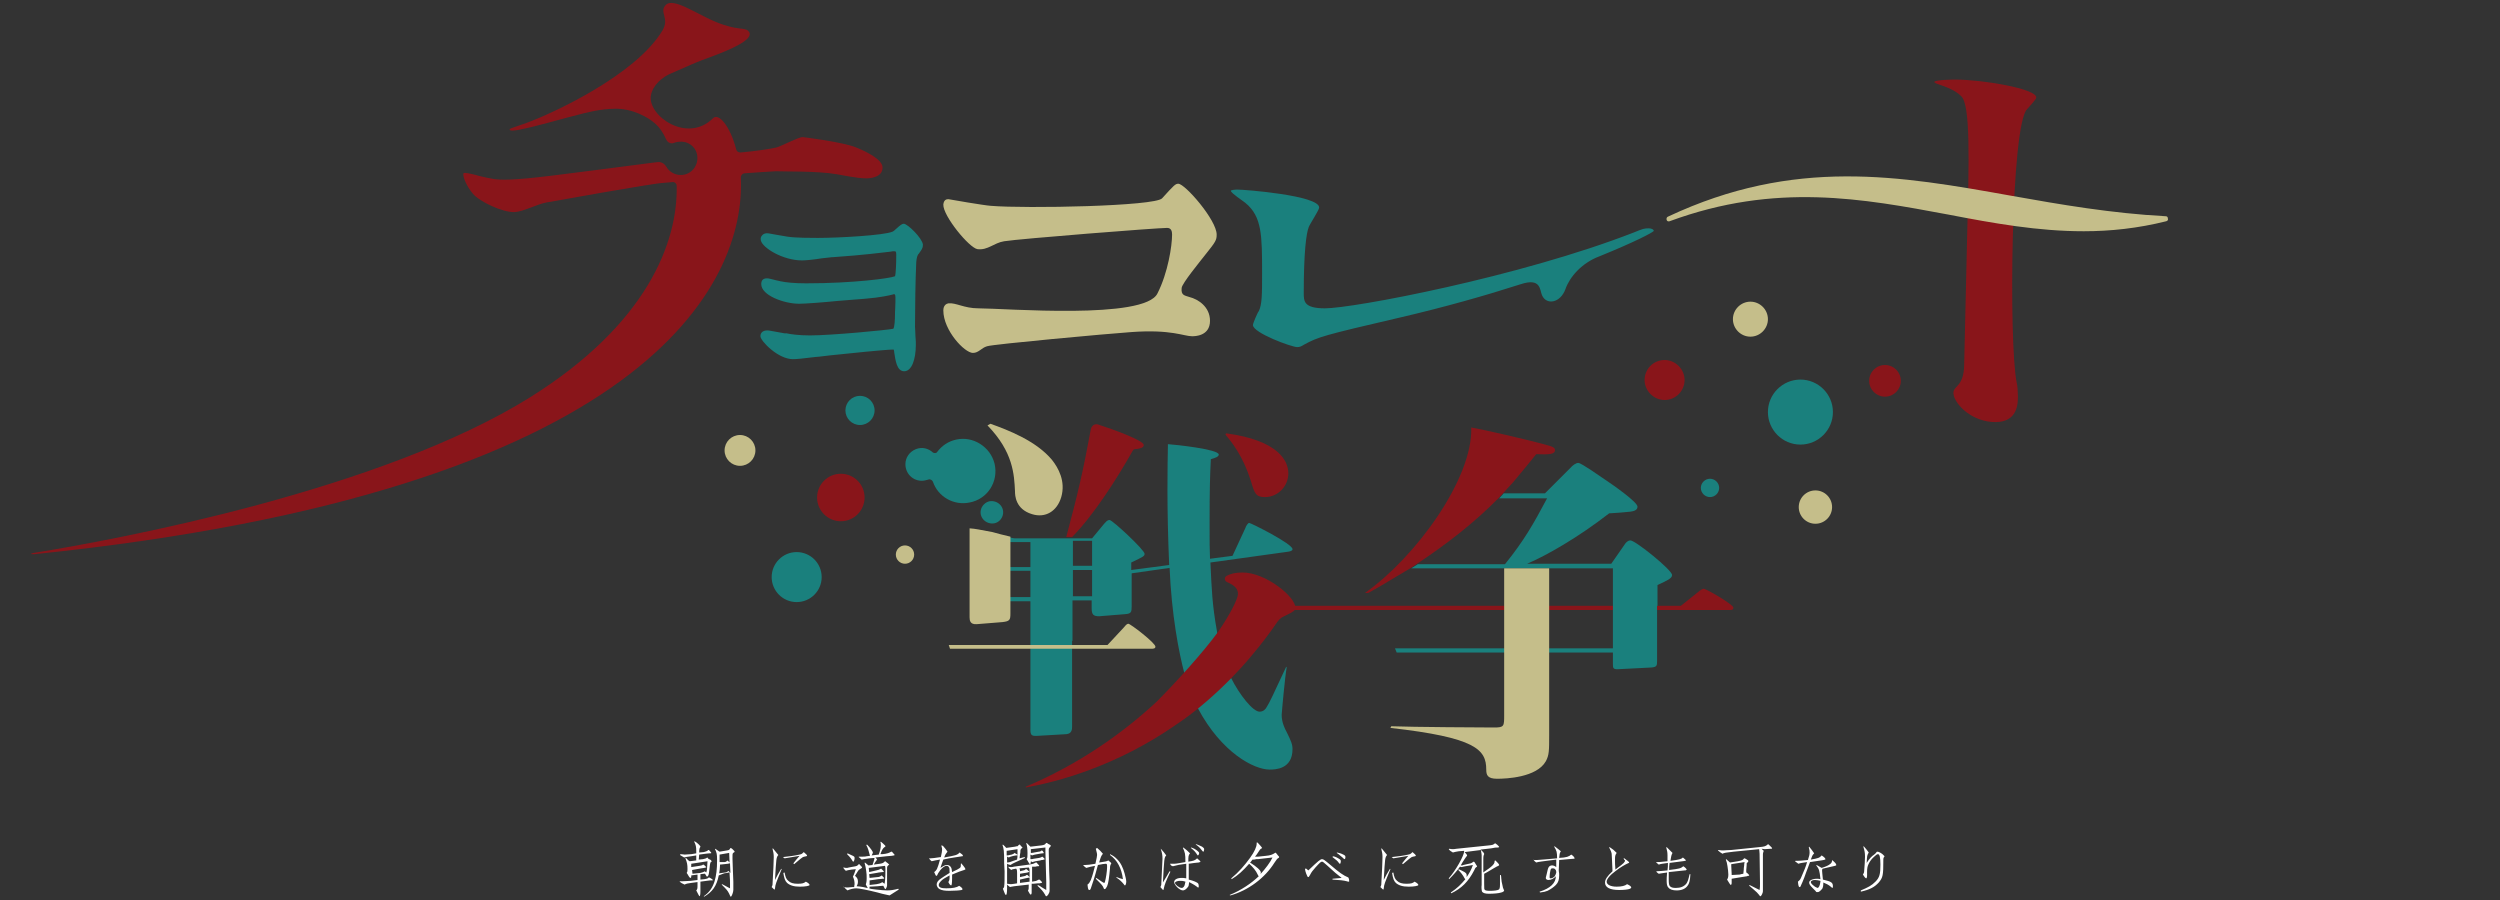 <svg id="レイヤー_1" xmlns="http://www.w3.org/2000/svg" width="600" height="216"><rect width="100%" height="100%" fill="#333333" stroke="none"/><style>.st0{fill:#fff}.st1{fill:#c5be8a}.st2{fill:#89151a}.st3{fill:#1a807d}.st4{fill:none}</style><path class="st0" d="M170.6 206.4l.2.3c0 .1 0 .1-.2.2-.1.1-.2.3-.3 1.4-.1 1.1-.2 1.6-.3 1.8-.1.1-.2.3-.3.3-.1 0-.2-.2-.5-.7h-.2c-.3 0-.6.1-.9.1v1.3l1-.1c.5-.1.7-.1 1-.4h.1s.1 0 .4.2l.3.2.2.2c0 .1-.1.1-.3.1h-.4l-.8.1-1.5.2v2.3c0 .8-.1 1.2-.2 1.2s-.4-.6-.8-1.4c.3-.3.3-.5.3-1.4v-.6l-1.5.2c-.9.1-1.2.2-1.6.4-.7-.3-.8-.4-1.2-.7l.1-.1h.7c.3 0 1.6-.1 1.9-.1l1.6-.2v-1.3l-1.5.2V210.4c0 .2-.1.3-.2.3s-.2-.1-.4-.4c-.2-.4-.3-.5-.5-.8.2-.3.2-.5.2-.9 0-1.1-.1-1.6-.5-2.6l.1-.1c.3.2.4.4.5.5l.4.3 1.6-.2v-.2-1l-1.2.2c-1 .1-1.3.2-1.7.3-.5-.3-.7-.4-1-.6l.1-.2c.5 0 .8.1 1 .1.4 0 1.1-.1 1.6-.1l1.2-.2v-.5c0-1.1-.1-1.5-.5-2.3l.1-.1c.6.3 1.4 1.1 1.4 1.3 0 0 0 .1-.1.2s-.2.5-.2 1.2l1.1-.1c.4-.1.8-.2 1.1-.5h.1c.1 0 .1.1.3.3l.2.2c.1.1.1.2.1.2 0 .1-.1.1-.3.1-.1 0-.4 0-1.1.1l-1.5.2-.1 1.2 1-.1c.5-.1.8-.2.9-.3l.1-.1c.1 0 .2.1.3.3l.6.3zm-1.1 3c.2-.5.2-1 .3-2.7l-3.9.6v.8l2-.3c.4-.1.6-.1.7-.2.1-.1.1-.1.2-.1 0 0 .2.1.3.2l.2.2.2.2s0 .1-.1.1l-.4.1c-.2 0-.4.1-.7.1l-2.2.4.1.9 1.9-.2c.4-.1.7-.2.9-.3l.1-.1.3.2.1.1zm3 .7c-.5 2.6-1.6 4-3.5 5.1l-.1-.1c1.3-.9 2.1-2 2.6-3.6.4-1.4.6-2.8.6-5.1 0-1.4-.1-1.8-.5-2.6l.1-.1c.4.3.5.4.7.5.1.1.1.1.3.2l1.8-.3c.5-.1.5-.1.7-.4.1-.1.1-.2.2-.2 0 0 .1.1.3.2l.4.4c.2.2.2.2.2.3 0 .1 0 .1-.2.2-.3.2-.3.3-.3 1v.6l.1 2.9.1 2.5v2c0 .5-.4 1.6-.6 1.6-.1 0-.1 0-.4-.7-.4-.8-.6-1-1.8-2.2l.1-.1.4.2 1.1.6.4.2v-1.1c0-.5 0-1.2-.1-2.4v-.3h-.2l-.4.1-.7.1-1.3.5zm.3-2.4c0 .7-.1 1.3-.2 1.9l1.4-.2c.3 0 .5-.1.7-.3.1 0 .1-.1.1-.1l.2.2.2.2.1.1-.1-2.3s-.2 0-.5.1l-.9.1-1 .1v.2zm1-.8c.3 0 .5-.1.7-.3.1 0 .1-.1.1-.1l.2.2.2.2c.1.1.1.1.1.2l-.1-2.4-2.3.4v1.8h1.1zM185.5 203.6c.6.7.7.9 1.3 1.6-.5.6-.5.7-.8 6 .6-1.2.7-1.4 1.5-2.7l.1.1c-1.4 3.4-1.5 3.6-1.6 4.6 0 .2-.1.3-.1.3-.1 0-.3-.2-.7-.6l.2-.5c.2-3.5.3-5.9.3-6.7 0-.8-.1-1.2-.3-2l.1-.1zm2.4 2.1c1.2-.1 3.2-.4 4-.6.5-.1.6-.2 1-.6.6.5.8.7.8.9 0 0-.1.1-.2.1-.4.1-.6.1-.8.2-.2.1-.7.5-2.1 1.7l-.2-.2c.7-.9.8-1 1.5-1.8-2.5.4-2.8.5-3.6.6l-.4-.3zm.4 3.7c.2 1.1.4 1.6.9 2 .5.5 1.2.7 2.2.7 1.1 0 1.5-.1 2-.5.6.3.9.6.9.8 0 .2-1 .4-2.3.4-1.5 0-2.4-.3-3.1-.9-.5-.5-.7-1.1-.9-2.4l.3-.1zM202.4 212.9c.3 0 .6.1.8.1.2 0 .4 0 1.3-.1h.5c0-.4.1-.5.1-.7 0-.6-.1-1.2-.4-1.8.4-.8.4-1 .7-1.8l-1 .1c-.8.1-1.1.2-1.4.3-.3-.3-.4-.4-.6-.7v-.1c.3 0 .5.1.6.1.2 0 .5 0 .7-.1l1.1-.2c.7-.1 1-.2 1.2-.5.1-.1.1-.1.2-.1s.1.1.3.3l.3.3c.1.1.1.2.1.2 0 .1-.2.2-.5.4-.3.1-.5.4-1.2 1.6.5.4.7.8.7 1.3 0 .4 0 .6-.3 1.2.4 0 .9.1 1.6.2 2 .5 2.2.5 3.1.6 1 .1 2 .2 2.6.2.9 0 1.5-.1 2.7-.4l.1.2c-.9.6-1.1.7-2.2 1.4-.8-.2-1.5-.3-1.8-.4-.4-.1-.7-.2-1.1-.3-2.4-.6-4.4-1-5.1-1-.6 0-1.5.2-2.1.5-.4-.3-.5-.4-.9-.9l-.1.1zm1-8.1c.5.2 1 .5 1.3.6.4.2.4.3.4.6 0 .4-.2.8-.3.8-.1 0-.1 0-.4-.5-.4-.6-.8-1-1.1-1.3l.1-.2zm5.3 8c0 .4-.1.6-.2.6s-.2-.2-.7-1.1c.1-.4.2-.7.2-1.5 0-.6 0-1.1-.1-1.7-.1-.9-.2-1.2-.4-2l.1-.1c.3.3.4.3.6.5l.2.2 1-.1c.2-.5.4-1.2.5-1.7l-1.2.1c-1.4.2-1.5.2-1.9.3-.3-.3-.5-.4-.7-.6v-.1h.7c.2 0 .9 0 1.2-.1l.8-.1c-.3-1.2-.5-1.9-.9-2.6l.2-.1c.8.8 1.4 1.7 1.4 1.9 0 .1-.1.3-.3.7l1.7-.2c.4-1.1.5-1.7.5-2.3 0-.2 0-.4-.1-.7l.1-.1c.5.4.5.4 1 .9.1.1.1.1.1.2s0 .1-.2.2c-.4.3-.6.6-1 1.7h.5c1.1-.1 1.6-.3 2.1-.6h.1c.1 0 .2.1.3.3l.3.3c.1.1.1.2.1.2 0 .1-.1.1-.7.2l-1.2.1-2.7.3c.2.2.2.2.4.5-.3.4-.4.5-.8 1.2l1.5-.2c.6-.1.8-.2 1.1-.5l.1-.1c.1 0 .1 0 .3.2l.4.3.3.3s0 .1-.1.1c-.2.1-.2.2-.3.3-.1.1-.1.3-.1.6v4c0 .3-.3.9-.4.9-.1 0-.2-.2-.5-.8h-.2c-.5 0-.9.1-1.2.1l-1.9.1zm1.6-3.9c.5-.1.8-.2 1.1-.4h.1s.1 0 .1.1l.4.4c.1.1.1.1.1.2s-.1.1-.3.1c-.9.1-1 .1-1.4.2l-1.8.3.1.9 1.9-.2c.3 0 .6-.1.9-.3l.1-.1c.1 0 .1.1.2.2l.2.2c.1.1.2.2.2.3s-.1.1-.3.1c-.1 0-.7.1-1.1.1l-2.1.3v1.1l1.7-.2c.6-.1.9-.2 1.2-.4.1 0 .1-.1.1-.1s.2.1.3.2l.3.2c.1-.6.2-1.2.2-3.5 0-.3 0-.5-.1-.8l-3.9.5c0 .3.1.7.1 1l1.7-.4zM226.3 203c.6.7.7.8 1.1 1.4-.4.5-.5.6-.8 1.4 2.8-.5 3.2-.6 3.7-1.2.6.4.8.6.8.8 0 .1 0 .1-.2.1-.1 0-.4.1-1.9.3-1.2.2-1.4.2-2.6.5-.3.7-.3.9-.7 2 .9-.6 1.2-.7 1.6-.7.4 0 .7.2.9.5.2.3.2.5.3 1.2 2.1-1 2.1-1 2.1-1.7v-.3l.1-.1c.8.9 1 1.3 1 1.4 0 .1-.1.1-.3.2-.7.2-1.5.5-2.9 1.1v.8c0 1.3-.1 1.8-.2 1.8-.2 0-.4-.2-.7-.8.3-.5.3-.6.3-1.6-1.3.7-1.6.9-2 1.3-.4.4-.6.7-.6 1 0 .6.6.8 1.8.8 1.6 0 2.5-.2 3.1-.6.5.3.8.6.8.8 0 .1-.1.2-.2.2-.4.1-1.6.2-2.9.2-1.2 0-1.8-.1-2.4-.4-.4-.2-.7-.7-.7-1.1 0-.5.3-1 1.1-1.5.4-.3.9-.6 2-1.3 0-.9 0-1.2-.2-1.4-.1-.2-.3-.3-.5-.3-.4 0-.9.3-1.5 1-.2.3-.6.8-.7 1.1-.1.3-.2.3-.3.3-.1 0-.2-.2-.5-.9.6-.4.8-.8 1.4-3-1 .2-1.3.2-2 .4-.3-.2-.3-.3-.6-.6v-.1h.4c.4 0 1-.1 2.4-.3.2-.9.3-1.4.3-1.7 0-.3 0-.5-.2-1.1l.4.1zM245.9 205.7l.1.2-2.2 1c-.5.2-1 .5-1.3.7-.4-.1-.7-.2-.8-.3v5.9c0 1.1-.1 1.6-.3 1.6-.1 0-.4-.6-.7-1.5.2-.2.3-.4.3-.6.1-.4.1-2.1.1-3.5v-.1l-.1-1.9c0-3.1-.1-3.5-.4-4.4l.1-.1c.4.4.5.4.8.8l2.1-.3c.3-.1.5-.1.6-.1l.1-.1.2-.2c.1-.1.1-.1.2-.1s.1 0 .3.3l.2.2.2.2c0 .1-.1.1-.2.2-.2.2-.3.3-.3.7 0 .1 0 .4-.1.8 0 .3-.1.5-.1.9l1.2-.3zm-1.8.6c.1-.5.1-.8.1-1.1v-1.4l-2.6.4v1.1c.2 0 .4 0 .7-.1l.5-.1c.3-.1.5-.2.6-.3l.1-.1s.2.1.3.2l.2.1c.1.1.2.1.2.2s-.1.1-.3.1c-.2 0-.5.1-.6.1l-.4.1c-.4.1-.6.2-.8.3-.2-.1-.3-.2-.4-.2V207c.4 0 .8-.1 1.5-.4l.9-.3zm-.4 2.2c-.4.1-.8.1-1 .3-.5-.4-.5-.4-.7-.7v-.1c.2.1.4.1.6.1.1 0 .5 0 .7-.1l3.7-.5c.7-.1 1.1-.2 1.4-.4.2-.1.2-.1.3-.1.1 0 .2.1.3.3l.3.3c.1.1.1.2.1.2 0 .1-.1.1-.4.1 0 0-.2 0-.5.1h-.8v3.6c.8-.1 1.1-.2 1.4-.4.2-.1.2-.1.3-.1.1 0 .1 0 .3.2l.3.3c.1.1.1.2.1.2 0 .1-.2.1-.6.2h-.4l-1.1.1h-.4v2.1c0 .3-.1.5-.2.5 0 0-.1 0-.2-.1l-.3-.5c-.1-.2-.1-.2-.2-.3.2-.4.2-.5.2-1.5l-3.5.4c-.4.1-.8.1-1 .2-.4-.3-.5-.4-.8-.7l.1-.1c.4 0 .5.1.7.1.2 0 .6 0 1.1-.1l.6-.1v-.4-2.1c0-.4 0-.7-.2-1h-.2zm1-.1s0 .1 0 0v.1l.1.3v.3l.8-.2c.2 0 .3-.1.3-.1l.3-.2h.1c.1 0 .1 0 .3.2l.2.2c.1.1.2.1.2.2 0 0 0 .1-.1.1s-.1 0-.3.1c-.4.1-.6.1-.6.1l-1.2.2v.8l.9-.2c.2 0 .3-.1.4-.1l.3-.2h.1c.1 0 .1 0 .3.2l.2.2.1.1v-1c0-.9 0-1-.2-1.3l-2.2.2zm2.4 2.2c-.1 0-.4.1-1 .2l-1.3.3v.8l2.3-.3v-1zm.3-3.8c0 .3-.1.6-.2.6s-.3-.3-.8-1.2c.2-.3.2-.6.2-1.4 0-1.1-.1-1.8-.3-2.4l.1-.1.9.9 2.6-.3c.7-.1.9-.2 1.1-.5.1-.1.1-.1.2-.1s.1 0 .3.2l.4.2c.2.1.3.2.3.3 0 .1-.1.1-.2.3-.3.3-.3.4-.3.9v.1l.1 4.6.1 2.6V213.8c0 .5-.5 1.3-.8 1.3-.1 0-.1 0-.3-.4-.4-.7-.9-1.3-1.8-2.1l.1-.2c.2.1.3.2.4.2l.6.4c.3.2.5.3 1 .6v-1.9l-.2-7.3v-1l-3.5.4v.9h.2c.3 0 .5-.1.6-.1l1.1-.2c.3 0 .5-.1.7-.3.1 0 .2.1.3.2l.1.2c.1.1.1.1.1.2s-.1.1-.3.1c-.3 0-.5.1-.7.1l-1.1.2c-.3.1-.5.1-.7.2-.2-.1-.3-.1-.4-.2v1.1c.3 0 .5 0 .8-.1l1.3-.2c.3-.1.5-.1.7-.3 0 0 .1 0 .3.2l.2.2c.1.1.1.1.1.2 0 0 0 .1-.1.1s-.1 0-.4.1c-.4 0-.5.1-.5.1l-1.2.2c-.3.1-.5.1-.7.2-.2-.1-.3-.1-.4-.2v.1zM263.3 203.5c.7.6.8.7 1.4 1.4-.4.5-.5.7-.9 2.1 1.5-.2 1.9-.3 2.2-.5.5.4.7.6.7.7 0 .1 0 .1-.1.2-.1.3-.2.3-.2 1-.2 2.2-.4 3.7-.7 4.3-.2.4-.4.7-.6.7-.1 0-.2-.1-.2-.2-.3-.7-.3-.7-1.9-2.3l.1-.2c1.3.9 1.8 1.2 1.9 1.2.1 0 .1-.1.2-.3.2-.7.5-2.5.5-3.5 0-.6 0-.8-.3-.8s-1 .1-1.9.3c-.8 3-1.3 4.5-1.7 5.6-.1.3-.2.4-.4.4s-.3-.3-.4-1.3c.4-.3.5-.5.8-1.1.5-1.3.6-1.9 1-3.4-1.1.2-1.4.3-2.1.5-.3-.2-.4-.3-.7-.6v-.1h.4c.6 0 1.2-.1 2.5-.3.3-1.4.4-1.8.4-2.1 0-.4-.1-.6-.3-1.5l.3-.2zm3.1 1.5c.8.4 1.1.6 1.7 1.2.9.9 1.4 2 1.8 3.4.2.8.4 1.5.4 2s-.2.9-.3.9c-.1 0-.2-.1-.3-.3-.5-.6-.9-1-1.8-1.6l.1-.1c.7.3.8.3 1.5.5-.3-2.6-1.4-4.6-3.1-5.8v-.2zM278.6 203.7c.7.8.8.9 1.3 1.6-.5.5-.5.8-.8 6.5.8-1.3.9-1.5 1.6-2.7l.2.1c-1.1 2.3-1.4 3.1-1.6 4.1 0 .2-.1.3-.1.3-.1 0-.2-.1-.7-.7l.2-.5c.2-4 .3-6 .3-6.3 0-.8-.1-1.4-.4-2.3v-.1zm2.2 3.6h.7c.6 0 .8 0 3-.4 0-2-.1-2.3-.6-3.4l.1-.1c.8.6.9.7 1.6 1.4-.4.5-.4.7-.4 2 1.3-.2 1.6-.3 2.1-.8.6.5.8.7.8.8 0 .1 0 .1-.1.1s-.2.1-.3.1c-.8.1-1.3.1-2.4.3v3.8c1.2.3 1.8.6 2.1.8.2.1.3.4.3.8 0 .2 0 .3-.1.3s-.2 0-.5-.3c-.7-.5-1.2-.7-1.7-1-.1.8-.1 1-.4 1.3-.4.5-.8.7-1.1.7-.8 0-2.1-1.3-2.1-2 0-.6.7-1 1.8-1 .3 0 .5 0 1.1.1v-3.5c-1.6.2-2.1.3-3.2.6-.4-.1-.5-.2-.7-.6zm3.7 4.3c-.6-.2-.9-.2-1.3-.2-.6 0-1.2.2-1.2.5 0 .4 1 1.2 1.6 1.2.4 0 .7-.4.8-1 0-.1 0-.2.1-.4v-.1zm1.4-8.2c.6.2 1 .4 1.6.9.2.2.3.3.3.4 0 .3-.2.6-.3.6-.1 0-.1-.1-.2-.2-.4-.6-.6-.9-1.5-1.6l.1-.1zm1.1-.8c.5.1.8.3 1.5.6.3.2.5.4.5.6 0 .3-.1.6-.2.6s-.2-.1-.5-.5-.8-.9-1.3-1.2v-.1zM295.1 214.8c2.9-1.2 5.2-2.8 7-4.5-.1-.1-.1-.1-.2-.3-.5-1.1-1.2-1.9-2.1-2.7-1.5 1.7-2.7 2.8-4.2 3.7l-.1-.2c1.8-1.5 3.2-3.1 4.5-4.9 1.1-1.5 1.6-2.7 1.6-3.4v-.3h.2c.3.3 1.1 1.2 1.1 1.3 0 0 0 .1-.1.1-.4.2-.4.3-1.2 1.5-.2.2-.2.3-.4.5h.7l1.9-.2c1.1-.1 1.6-.3 2.2-.7.1 0 .1-.1.1-.1l.3.3.3.4c.3.3.3.3.3.4 0 .1-.1.2-.3.3-.2.1-.3.3-.8 1-2.3 3.7-6.3 6.7-10.6 7.9l-.2-.1zm5.5-8.5c-.4.5-.4.6-.6.7 1.6 1 2.6 1.9 2.6 2.4 0 .1 0 .2-.1.4 1.2-1.3 2.4-2.9 2.9-4l-1.8.2c-1 .1-1.6.2-1.7.2h-.4l-.5.1h-.4zM313.4 208.4c.3.2.3.3.6.5 2.5-2.4 2.9-2.7 3.3-2.7.3 0 .6.2 1.9 1.3 2.2 1.9 3.2 2.6 4.4 3.1.2.4.2.6.2.9 0 .1 0 .1-.1.1s-.2 0-.5-.1c-.7-.2-1.7-.3-3.4-.4v-.2c1-.1 1.2-.1 2.2-.2-.7-.5-1.3-1.1-1.5-1.2-.2-.2-.9-.8-2-1.8-.8-.7-1-.9-1.2-.9-.3 0-.5.2-1.6 1.4-.6.7-.9 1-1.3 1.8-.3.5-.3.5-.4.5-.1 0-.1-.1-.2-.1-.2-.4-.5-1.1-.6-1.8l.2-.2zm6.5-2.9c.6.1 1 .3 1.6.7.2.1.3.3.3.5 0 .3-.1.6-.2.6s-.1 0-.2-.1c-.4-.6-.7-.8-1.6-1.5l.1-.2zm1-.9c.5.1.9.2 1.5.5.4.2.5.3.5.6s-.1.5-.2.5-.2-.1-.5-.4c-.4-.3-.9-.8-1.4-1.1l.1-.1zM331.6 203.6c.6.7.7.9 1.3 1.6-.5.6-.5.7-.8 6 .6-1.2.7-1.4 1.5-2.7l.1.1c-1.4 3.4-1.5 3.6-1.6 4.6 0 .2-.1.3-.1.3-.1 0-.3-.2-.7-.6l.2-.5c.2-3.5.3-5.9.3-6.7 0-.8-.1-1.2-.3-2l.1-.1zm2.4 2.1c1.2-.1 3.2-.4 4-.6.5-.1.6-.2 1-.6.6.5.8.7.8.9 0 0-.1.1-.2.1-.4.1-.6.1-.8.2-.2.1-.7.5-2.1 1.7l-.2-.2c.7-.9.8-1 1.5-1.8-2.5.4-2.8.5-3.6.6l-.4-.3zm.4 3.7c.2 1.1.4 1.6.9 2 .5.5 1.2.7 2.2.7 1.1 0 1.5-.1 2-.5.6.3.9.6.9.8 0 .2-1 .4-2.3.4-1.5 0-2.4-.3-3.1-.9-.5-.5-.7-1.1-.9-2.4l.3-.1zM351.5 204.5c.4.4.6.6.6.9-.2.2-.3.3-.4.5-.1.1-.2.3-.4.6s-.4.6-.6 1c-.1.1-.1.1-.1.2.3 0 .5 0 .6-.1 1.4-.3 1.4-.3 1.8-.4.2-.1.4-.2.5-.3.1-.1.2-.1.2-.1.1 0 .2.1.3.3l.3.5c.1.1.2.3.2.3 0 .1 0 .1-.3.3-.1.1-.2.2-.4.7-1.4 2.7-3 4.3-5.5 5.5l-.1-.2c1.6-1.1 2.4-1.9 3.5-3.2-.1 0-.1-.1-.2-.2-.4-.8-.9-1.4-1.5-2l.1-.2c.5.2 1 .5 1.4.7.4.3.5.4.5.8v.4c.6-.9 1.1-1.7 1.5-2.9l-1.8.3c-.4.1-.6.1-.9.2l-.4-.1c-.7 1-1.6 2-2.6 3l-.1-.2c1.7-1.9 3.7-5.5 3.7-6.5v-.1l-1.3.1c-.6.1-1.1.2-1.4.3-.5-.3-.7-.4-1-.8l.1-.1c.3 0 .4.1.7.1.3 0 .6 0 1.1-.1l7.7-.8c.9-.1 1-.1 1.5-.5h.1s.2.2.4.3l.4.4c.1.1.1.2.1.2s-.1.1-.3.1c-.6 0-.6 0-1.6.2l-2.6.3c.3.2.9.8.9 1v.1c-.1.2-.2.4-.2 1.1v3.3l.1-.1c2.1-1.4 2.7-2 2.6-2.7l.2-.1c.5.5.9.9.9 1.1 0 .1-.1.1-.2.2-.3.1-.4.2-1.3.7-1.2.7-1.3.8-1.7 1l-.4.2v2.3c0 1.4 0 1.4.2 1.6.1.1.5.2 1.1.2 1 0 1.9-.1 2.2-.3.2-.1.3-.4.3-1.2v-1.5-.8h.2c.1.3.1.6.1.7l.1.9.2.9c.1.5.1.6.3 1 0 .1.1.2.1.2 0 .2-.3.4-.7.5-.6.2-1.8.3-3 .3-.9 0-1.4-.2-1.6-.5-.1-.2-.2-1.1-.1-1.6v-7.2c0-.3-.1-.6-.2-1.2l-3.9.5zM368.2 206.4h.7c.5 0 2.3-.2 4.8-.4 0-1.5-.1-1.8-.7-2.8l.1-.1c.8.6.9.7 1.5 1.2-.3.5-.3.6-.4 1.6 1.8-.1 2.3-.3 2.9-.8.5.3.8.7.8.9 0 .1-.1.1-.2.1-.9.1-1.6.1-3.5.3l-.1 2.6c.1.5.1.7.1 1.1 0 1-.2 1.7-.8 2.3-.5.5-1.2 1-2 1.4-.5.2-.9.3-1.8.4l-.1-.2c2.6-.8 3.9-2.1 3.9-3.7-.5.6-1.2.9-1.8.9-.3 0-.6-.2-.6-.4v-.2c0-.1.1-.3.2-.8.2-.9.3-1.4.5-1.7.2-.3.5-.4.8-.4.3 0 .6.1 1 .4v-1.8c-3.8.5-4.1.5-4.8.7-.3-.2-.4-.3-.7-.7l.2.1zm5 2.2c-.2-.2-.3-.2-.6-.2s-.4.1-.5.5c-.1.3-.2 1.2-.2 1.6 0 .2.1.3.2.3.3 0 .6-.1.8-.3.2-.1.3-.3.4-.5.1-.2.2-.6.2-.6 0-.5-.1-.6-.3-.8zM389.7 205.9c1 .7 1.3 1 1.3 1.1 0 .1-.1.1-.3.2-.5.2-1.9 1-2.9 1.8-1.4 1-2.2 2-2.2 2.6 0 .7.9 1.2 2.4 1.2 1.2 0 2-.2 2.5-.6.7.3 1 .6 1 .8 0 .1-.1.2-.3.3-.4.2-1.6.3-2.6.3-2.2 0-3.4-.6-3.4-1.8 0-.7.5-1.5 1.8-2.7-.1-2.9-.2-3.8-.2-4.2-.1-.5-.2-.7-.6-1.5l.1-.1c.9.6 1 .7 1.7 1.4-.4.6-.4.7-.4 1.9 0 .5 0 1 .1 2.1.2-.2.4-.3.5-.4 1.5-1.1 1.8-1.4 1.8-1.8-.3-.2-.3-.4-.3-.6zM397.5 206.9c.6 0 .9 0 2.7-.2v-1.4c0-.8-.1-1.1-.3-1.9l.1-.1 1.4 1.4c-.3.6-.3.7-.5 1.9 2.2-.3 2.6-.4 3-.8.5.4.7.6.7.7 0 .1-.1.1-.2.1s-.3.1-.6.1c-1.4.2-1.6.2-3.1.4-.1.8-.1.9-.1 1.7 2.5-.3 2.8-.4 3.4-.9.5.3.8.7.8.8 0 0 0 .1-.1.1-.1.1-.2.1-.4.1-.9.1-2.1.2-3.8.4v1.9c0 .9.1 1.3.3 1.5.3.3.7.4 1.4.4 1.1 0 1.9-.3 2.5-1 .3-.4.5-.9.8-2.3h.2c-.1 1.7-.3 2.3-.7 2.8-.5.7-1.4 1.1-2.6 1.1-.9 0-1.6-.2-2-.7-.3-.3-.4-.8-.4-1.6 0-.5 0-.8.1-2-1 .1-1.1.2-2 .3-.3-.2-.3-.2-.6-.5l.1-.1c.7 0 1.2-.1 2.6-.2.1-.9.1-1 .1-1.8-1.3.2-1.6.2-2.2.4-.2-.2-.3-.2-.6-.5v-.1zM422.8 203.7c.2.2.2.3.5.5-.1.3-.2.5-.2.9V213.9c0 .4-.4 1.2-.6 1.2-.1 0-.1 0-.3-.3-.2-.3-.8-.9-1.3-1.3l-.7-.6c-.1-.1-.2-.2-.4-.3l.1-.2 1.2.6 1.2.6c.1-.6.1-.9.1-1.6 0-1.1-.1-6.5-.1-7.1 0-.5-.1-.8-.1-1.1l-6.1.6c-1.9.2-2.4.3-2.7.5-.4-.2-.6-.4-1.1-.8l.1-.1c.6.1.9.1 1.2.1.3 0 1.1-.1 1.9-.1l6.8-.7c1.1-.1 1.5-.2 1.9-.6.1 0 .1-.1.1-.1.1 0 .2.1.4.3l.4.4c.2.2.2.2.2.3 0 .1-.1.1-.3.1l-1.5.1-.7-.1zm-7.2 7.4v.6c0 .3 0 .5-.1.6l-.1.1c-.1 0-.5-.6-.9-1.3.2-.3.3-.6.3-1.2 0-.4-.1-1.5-.2-2-.1-.8-.2-1-.4-1.6l.1-.1c.4.4.6.5.9.8l1.9-.3c1-.2 1.2-.3 1.4-.6.1-.1.1-.1.2-.1s.2.1.4.2l.3.2c.2.1.2.2.2.3 0 .1-.1.2-.2.3-.1.1-.2.1-.2.3v.3l-.1 1.2v.6s.1 0 .2.1l.4.4c.1.1.1.1.1.2s-.1.1-.2.1-.2 0-.3.1l-1.3.2-2.4.4v.2zm1.9-1.2c.3-.1.8-.2.9-.2l.1-1c0-.1 0-.5.1-1 0-.1 0-.4.1-.8l-3.2.5v.4l.1 2v.2l1.9-.1zM434.2 203.2c.6.7.7.9 1.2 1.6-.5.5-.5.7-.8 1.5 1.7-.3 2.1-.4 2.6-1 .6.4.9.7.9.9 0 0 0 .1-.1.1-.1.1-.9.2-3.6.6-.4 1-.7 2-.9 2.4-.6 1.8-1.3 3.3-1.4 3.5-.1.1-.1.1-.2.1-.2 0-.3-.3-.4-1.3.6-.5.6-.6.9-1.3.6-1.4 1-2.3 1.3-3.4-1.2.2-1.5.2-2.1.4-.3-.2-.4-.3-.8-.6l.1-.1c1.3 0 1.7-.1 3-.2.3-.9.4-1.3.4-1.8 0-.3 0-.6-.2-1.3l.1-.1zm5.5 3.2c.7.6 1 .9 1 1.2 0 .1 0 .1-.3.2-.5.1-1.3.3-3 .7-.1.2-.1.3-.1.5 0 .3.1 1 .2 2.1 2.1.5 2.4.7 2.4 1.7 0 .2-.1.3-.1.3-.1 0-.1 0-.3-.2-.7-.6-1.2-.8-1.9-1.1 0 .9-.1 1.1-.2 1.4-.2.3-.5.6-.8.8-.2.1-.2.1-.5.1-.2 0-.2 0-.4-.3l-.6-.6c-.7-.7-.9-1-.9-1.4 0-.5.8-.9 1.9-.9.2 0 .4 0 .8.1-.2-2.1-.3-2.4-1-3.3l.1-.1c.6.3.6.4 1.2.7.6-.2 1.2-.4 1.7-.7.6-.4.7-.5.8-1v-.2zm-4.1 4.8c-.6 0-1 .2-1 .5 0 .2.2.5.6.8.3.3.9.6 1 .6.3 0 .6-.6.7-1.5v-.2c-.5-.1-.8-.2-1.3-.2zM446.6 213.7c1.9-.8 2.6-1.2 3.5-2.1 1-1 1.2-1.8 1.2-4.1 0-1.8-.2-2.5-.6-2.5-.2 0-.5.2-1 .7-.6.5-1.1 1.3-1.3 1.8-.2.4-.3 1-.3 1.7V210.1c0 .4-.1.7-.2.7-.2 0-.5-.4-.8-.9.2-.3.3-.5.3-.9.1-1.1.2-2.6.2-3.4 0-1-.1-1.4-.4-2.4l.1-.1c.6.7.7.8 1.2 1.5-.4.7-.4.7-.5 2.5.7-1.1 1.2-1.6 1.8-2 .3-.2.3-.3.5-.5.1-.2.2-.2.3-.2.2 0 .7.2 1.2.6l.5.5c-.3.4-.3.5-.3.9 0 3.7-.1 4.2-1.1 5.4-1 1.1-2.1 1.7-4.3 2.2v-.3z"/><g><path class="st1" d="M234.8 74c-3.4 0-5.4-1.4-7.2-1.2-.5.1-1.2.5-1.2 1.7 0 4.8 5.1 10.2 7.1 10.2 1.4 0 2-1.2 3.4-1.6 1.5-.5 28.9-3 34.6-3.4 9.6-.7 12.6 1 14.6 1 .6 0 4.3 0 4.3-3.7 0-3.4-2.9-5.2-4.9-5.7-1.2-.4-2.1-.4-1.9-2.2.1-1.1 4.3-6.2 5.7-8 2.5-3.1 2.7-3.5 2.7-4.8 0-3.5-7.6-12.2-9.2-12.2-.7 0-1 .3-3.9 3.5-1.7 1.9-32.7 2.5-41.1 1.8-1.6-.1-9.7-1.5-10.2-1.6-.5 0-1.1.2-1.2 1.3-.1 2.7 6.2 10.4 8.2 10.7 2.5.3 3.9-1.5 6.4-1.9 3.7-.6 36.7-3.2 39.1-3.2 1 0 1.2.8 1.2 1.6 0 2.7-1 9.2-3.5 14.1-3 6.4-36.6 3.6-43 3.6z"/><circle class="st2" cx="201.8" cy="119.4" r="5.7"/><circle class="st3" cx="206.4" cy="98.5" r="3.5"/><circle class="st3" cx="191.2" cy="138.5" r="6"/><circle class="st1" cx="217.2" cy="133.1" r="2.2"/><path class="st3" d="M432.1 91.1c-4.3 0-7.8 3.5-7.8 7.8s3.5 7.8 7.8 7.8 7.8-3.5 7.8-7.8-3.5-7.8-7.8-7.8z"/><path class="st2" d="M452.4 87.6c-2.1 0-3.8 1.7-3.8 3.8s1.7 3.8 3.8 3.8c2.1 0 3.8-1.7 3.8-3.8s-1.7-3.8-3.8-3.8zM399.5 86.4c-2.7 0-4.8 2.2-4.8 4.8s2.2 4.8 4.8 4.8c2.7 0 4.8-2.2 4.8-4.8s-2.2-4.8-4.8-4.8z"/><path class="st3" d="M410.4 114.9c-1.2 0-2.2 1-2.2 2.2 0 1.2 1 2.2 2.2 2.2 1.2 0 2.2-1 2.2-2.2 0-1.2-1-2.2-2.2-2.2z"/><path class="st1" d="M420.1 80.8c2.3 0 4.2-1.9 4.2-4.2 0-2.3-1.9-4.2-4.2-4.2-2.3 0-4.2 1.9-4.2 4.2 0 2.3 1.9 4.2 4.2 4.2z"/><circle class="st1" cx="435.7" cy="121.7" r="4"/><path class="st3" d="M216.9 53.7c-.4 0-.8.3-1.8 1.2-.3.3-.8.7-.9.7-2.1.9-13 1.5-18 1.5-1.3 0-5.3 0-7.2-.3-1.3-.2-4-.7-4.6-.8-.6-.1-1.2.1-1.5.5-.3.3-.4.7-.3 1.2.4 1.8 5.3 4.8 9.9 4.8.9 0 2.9-.2 4.7-.5 1.2-.1 2.3-.3 3-.3 7.2-.5 11.7-1.1 13.5-1.3.4-.1.7-.1.8-.1.5 0 .6 0 .6.9 0 2.1-.1 4.6-.3 5.1-1.1.5-10.1 1.7-21.3 1.7-2.8 0-4.8-.2-6.2-.5-.3-.1-.6-.1-.9-.2-1.2-.3-1.9-.5-2.3-.5-1 0-1.4.5-1.4 1.4 0 2.7 5.5 4.7 9.1 4.7 1.3 0 5.5-.3 9.5-.7 2.6-.2 5-.4 6.3-.5 3.7-.3 5.8-.8 6.6-1 .1 0 .2-.1.3-.1.2 0 .4 0 .4.7v1.3c0 .9-.1 2.1-.1 2.4v.5c0 1.1-.1 3-.4 3.4-1.3.3-14.9 1.6-20 1.6-2.7 0-4.8-.3-5.6-.5h-.5c-3.4-.6-3.7-.7-4.1-.7-1.3 0-1.7.7-1.7 1.4 0 1.1 4.2 5.5 7.8 5.5.9 0 2.8-.2 4.3-.4.9-.1 1.7-.2 2-.2l2.5-.3c4.7-.5 13.5-1.4 15.1-1.4h.3c0 .1.1.3.1.5v.1c.3 1.9.6 4.6 2.4 4.6 1.8 0 2.8-2.8 2.8-6.4 0-.3 0-1.2-.1-2.1 0-.9-.1-1.9-.1-2.2 0-4.6.1-11.2.3-15.5.1-1.2.3-1.6.5-1.9l.1-.1c.7-1 1-1.3 1-2.2-.2-1.6-3.7-5-4.6-5zM298.9 48.7c4 3.3 4 7.8 4 17 0 4.8 0 7.4-.8 9-.2.1-1.4 2.9-1.4 3.3 0 1.9 9.3 5.3 10.6 5.3.6 0 .9-.1 1.7-.6 3.3-1.8 4.5-2.2 22.6-6.4 11.2-2.6 21-5.4 29.4-8.1 4.9-1.6 4.5 1.4 5.1 2.7 1.1 2.4 4.4 1.8 5.6-1.5 1-2.9 3.9-6.3 8.2-7.9 8.4-3.4 13-5.8 13-6.1 0-.3-.5-.6-1.2-.6-1.1 0-1.4.1-3.6 1C364.6 66.5 324.7 74 318 74c-5.1 0-5.1-1.7-5.1-3.7 0-9.8.6-14.3 1.2-15.8.3-.8 2.5-4.1 2.5-4.7 0-2.9-17.9-4.3-19.6-4.3-.6 0-1.6.1-1.6.3.1.6 2.9 2.4 3.5 2.9z"/><path class="st2" d="M200.7 41.8c5.5 1 6.1 1 7.5 1 1.9-.1 3.7-.8 3.6-2.7-.1-1.8-3.6-3.6-6.3-4.7-3.1-1.3-12.7-2.5-12.9-2.5-1 0-5.3 2.3-6.3 2.5-1.1.3-5.2.9-8.6 1.2-.5 0-.9-.3-1-.7-1.5-5.8-4.3-8.9-5.6-7.5-6.2 6.1-15.6-.6-14.9-5.4.4-2.6 2.9-4.6 4.9-5.4 3.4-1.5 6.7-3 9.1-3.8 5.2-1.9 10.7-4.3 9.6-6.1-.8-1.2-2-.4-6-1.7-5.8-1.8-12.3-7.2-14.2-4.6-1.3 1.7 1.1 3-.6 5.9-6.6 11-27 19.9-29.4 20.9-5.1 2.2-7.4 2.5-7.3 2.9.1.4 1.3.2 2 .1 2.1-.4 4.6-1 11.9-3 6-1.6 8-2 11.3-2.1 4.2-.1 8.1 2 9.9 3.7.9.8 1.8 2.1 2.5 3.7.3.7 1.2 1.1 1.8.8.8-.3 1.7-.4 2.7-.2 1.5.4 2.6 1.5 2.9 3 .5 2.6-1.4 4.9-3.9 4.9-1.5 0-2.8-.8-3.5-2-.4-.7-1.2-1.2-2-1.1l-.9.1c-24.7 3.2-29.7 3.9-34.8 4.1-3.3.1-4.3-.2-7.3-.9-.6-.2-2.6-.7-3.3-.7-.4 0-.4.1-.4.4 0 .7.7 2.7 2.3 4.6s7.1 4.5 10 4.4c2.1-.1 5.4-1.9 7.6-2.3 1.7-.3 25.5-4.6 28-4.7l2.3-.2c.5-.1 1 .4 1 .9.3 13.4-7 33.1-35.1 50.7-35.8 22.4-98.9 34.1-119.2 37.4-.8.1-.9.4.2.3C155.8 117.8 179 67.7 177.8 42.6c0-.5.3-.9.8-1 2.7-.2 5.6-.4 7.6-.5 1.4.1 10-.1 14.5.7zM294.1 104.3c1.5 1.8 4.2 5.1 6.1 11.1.9 3.1 1.2 3.9 3.4 3.9 3.1 0 5.6-2.6 5.6-5.7 0-3-2.4-7.9-14.9-9.6l-.2.3z"/><path class="st1" d="M247.7 123.4c3.2 1 6-.7 7-4.1 1.1-3.8-.7-7-2.2-8.9-3.8-4.6-10.6-7.2-14.8-8.7l-.7.4c6.2 6.4 6.4 11.8 6.6 15.8 0 1 .1 4.3 4.1 5.5z"/><path class="st3" d="M235.4 122.4c-.4 1.9 1.3 3.5 3.2 3.2 1.1-.2 1.9-1.1 2.1-2.1.4-1.9-1.3-3.5-3.2-3.2-1 .2-1.9 1.1-2.1 2.1z"/><g><path class="st4" d="M257.4 136.8h4.6v6.3h-4.6zM242.5 136.8h4.9v6.3h-4.9zM242.5 129.8h4.9v6h-4.9zM257.4 129.8h4.6v6h-4.6z"/><path class="st3" d="M257.4 153.8v-9.7h4.6v1.9c0 1.5.4 1.9 1.8 1.9l6.2-.5c1.5-.1 1.6-.5 1.6-1.9V137.6l9.1-1.3c.5 11.4 2.2 20.2 3.6 25.5 1 3.5 2.2 6.4 3.2 8.2 5.7 10.7 13.5 14.7 17.2 14.7 1.4 0 5.5-.1 5.5-4.9 0-1.1-.3-1.9-1.4-4.1-.5-.9-1.2-2.4-1.2-4.1 0-.4.8-9.3 1.2-11.4l-.1-.2c-3.5 7.5-3.9 8.4-4.7 9.7-.3.6-.9 1.1-1.7 1.1-1.6 0-4.8-4-6.9-8.2-1.1-2.7-2.5-6.7-3.3-10.9-1.2-6.7-1.3-10.3-1.6-16.7l18.7-2.6c.5-.1 1-.2 1-.6 0-1.3-10-6.3-10.4-6.3-.3 0-.8.8-.9 1.2l-3.1 6.7-5.4.7c-.1-2.4-.1-3.8-.1-8.8 0-7.8.1-11.1.3-15.1 1.1-.3 1.9-.6 1.9-1.1 0-1.3-10.6-2.4-12.2-2.5-.1 5.5-.3 15.1.3 29l-9.1 1.2V135c2.9-1.4 3.2-1.5 3.2-2.1 0-.9-7.7-8.1-8.4-8.1-.6 0-.9.5-1.3.9l-2.9 3.5h-18.6c-.2 0-.6-.1-1.1-.2v1.1h4.9v6h-4.9v.9h4.9v6.3h-4.9v1h4.9V175c0 1.4.2 1.7 1.7 1.6l6.9-.4c1.4-.1 1.4-1.3 1.4-1.8v-20.6zm4.7-10.7h-4.6v-6.3h4.6v6.3zm0-7.3h-4.6v-6h4.6v6z"/><path class="st1" d="M242.5 136.8v-8c-1.4-.3-3.6-.9-4.3-1.1-3.3-.6-4-.8-5.5-.9v21.4c0 .8.2 1.7 1.7 1.6l6.2-.5c1.7-.2 1.9-.5 1.9-2v-10.5z"/></g><path class="st2" d="M257.3 128.9c5.2-5.3 10.7-13.9 14.6-20.8.1-.2.3-.3.5-.3 1.1-.1 2.1-.3 2.1-1 0-1.1-7.5-3.8-10.9-4.9-.8-.3-1.6.2-1.8 1.1-1.9 10.3-3 15-5.9 25.9h1.4zM484 91.8c.2.7.3 2.4.3 3.4 0 1.7-.1 6.1-5.4 6.1-5.4 0-9.4-3.9-10-6.4-.6-2.5 2.4-1.5 2.5-7.3.1-4.3.5-22.1.7-30.4.5-19.3.8-32-1.4-34.1-1.4-1.4-3.2-2.1-6.1-3.1l-.4-.3c.2-.6 4.9-.6 5.1-.6 6.5 0 19.5 2.2 19.4 4.3 0 .5-1.9 2.4-2.2 2.8-3.9 3.9-4.4 56.2-2.5 65.6z"/><path class="st1" d="M519.8 51.9c-13.1-.7-25.2-2.8-37-4.9-26.8-4.8-52.1-9.3-82.5 5-.3.1-.4.5-.3.8.1.3.4.4.7.3 25.5-9.4 46.5-5.4 66.9-1.6 10.9 2.1 21.5 4 32.5 4 6.4 0 13-.7 19.8-2.4.3-.1.5-.3.4-.6 0-.4-.2-.6-.5-.6zM257.4 155.7h18.9c.4 0 1 0 1-.5 0-.9-6-5.5-6.5-5.5-.3 0-.6.3-1 .8l-4 4.3H227.7l.3.9h29.4z"/><path class="st2" d="M387.1 146.4h-78.7l1.8-1h93.2l4.5-3.6c.3-.2.7-.5 1-.5.6 0 7.1 3.8 7.1 4.5 0 .6-.4.6-.8.6H387.1z"/><path class="st2" d="M298.2 137.4c-1.7 0-2.9.3-3.8.8-.6.3-.6 1.2.1 1.5 1.8.8 2.7 1.6 2.6 3-.1 1.1-1.7 4.5-4.8 9-3.5 4.8-9.9 11.9-14.8 16.8-8 7.4-18.5 14.9-31.3 20.3v.2c7.8-1.4 21.7-5.1 36.1-15.1 10.5-7 18.3-16.8 18.3-16.8 2.1-2.5 4.1-5.1 6-7.9.3-.4.6-.7 1-1l1.8-.9c.8-.4 1.5-.8 1.5-1.4.1-2.6-7.1-8.5-12.7-8.5z"/><path class="st3" d="M397.8 145.4v-5c2.4-1.1 3.5-1.6 3.5-2.4 0-1.2-8.8-8.3-10-8.3-.6 0-1.1.5-1.4 1l-3.2 4.6h-20.2c4.5-1.9 12.1-6.2 19.7-12.1.7 0 4.3-.3 5.1-.4.5-.1 1.7-.2 1.7-1.2 0-1.1-5.7-5.1-7.8-6.5-1.2-.8-5.7-4-6.4-4-.6 0-1.4.6-1.9 1.2l-6.1 6.1h-9.9l-1.1 1.2h11.5c-3.3 6.2-5.5 10.1-10.1 15.8h-20.9l-1.6 1h48.4v19.2h-52.3l.4 1h51.9v2.8c0 .9 0 1.3 1.4 1.2l7.8-.4c1.4-.1 1.4-.5 1.4-1.7v-13.1z"/><path class="st2" d="M340.1 135.3c7.1-4.7 13.8-9.9 19.6-15.8l1.1-1.2c.4-.4.7-.8 1.1-1.2l1.2-1.3c2.3-2.8 3.7-4.4 5.6-6.8 3 .1 4.5.1 4.5-1 0-.6-.7-.8-1.3-1-4.8-1.4-16.8-4.1-18.8-4.4.4 12.3-13.4 31.2-25.5 39.7h.8c2.2-1.2 4.9-2.8 10.2-6l1.5-1z"/><path class="st1" d="M361 136.4v35.2c0 2.7 0 3-2.4 3-2.2 0-19.8-.1-24.7-.3l-.2.4c20.5 2.3 23 5.2 23 10 0 1.3.3 2.2 2.6 2.2 2.2 0 9.5-.3 11.7-4.2.8-1.5.8-2.5.8-6.4v-39.9H361z"/></g><path class="st3" d="M229.5 105.5c-1.9.4-3.5 1.5-4.6 3-.2.3-.7.3-1 .1-1.1-1-2.6-1.4-4.1-.8-1.5.6-2.5 2-2.5 3.6 0 2.6 2.3 4.4 4.7 3.9.3-.1.5-.1.8-.2.4-.2.9.1 1.1.5 1.2 3.6 5 5.8 8.8 5 4.3-.8 7-5 6-9.3-1-4.1-5.2-6.7-9.2-5.8z"/><circle class="st1" cx="177.6" cy="108.1" r="3.7"/></svg>